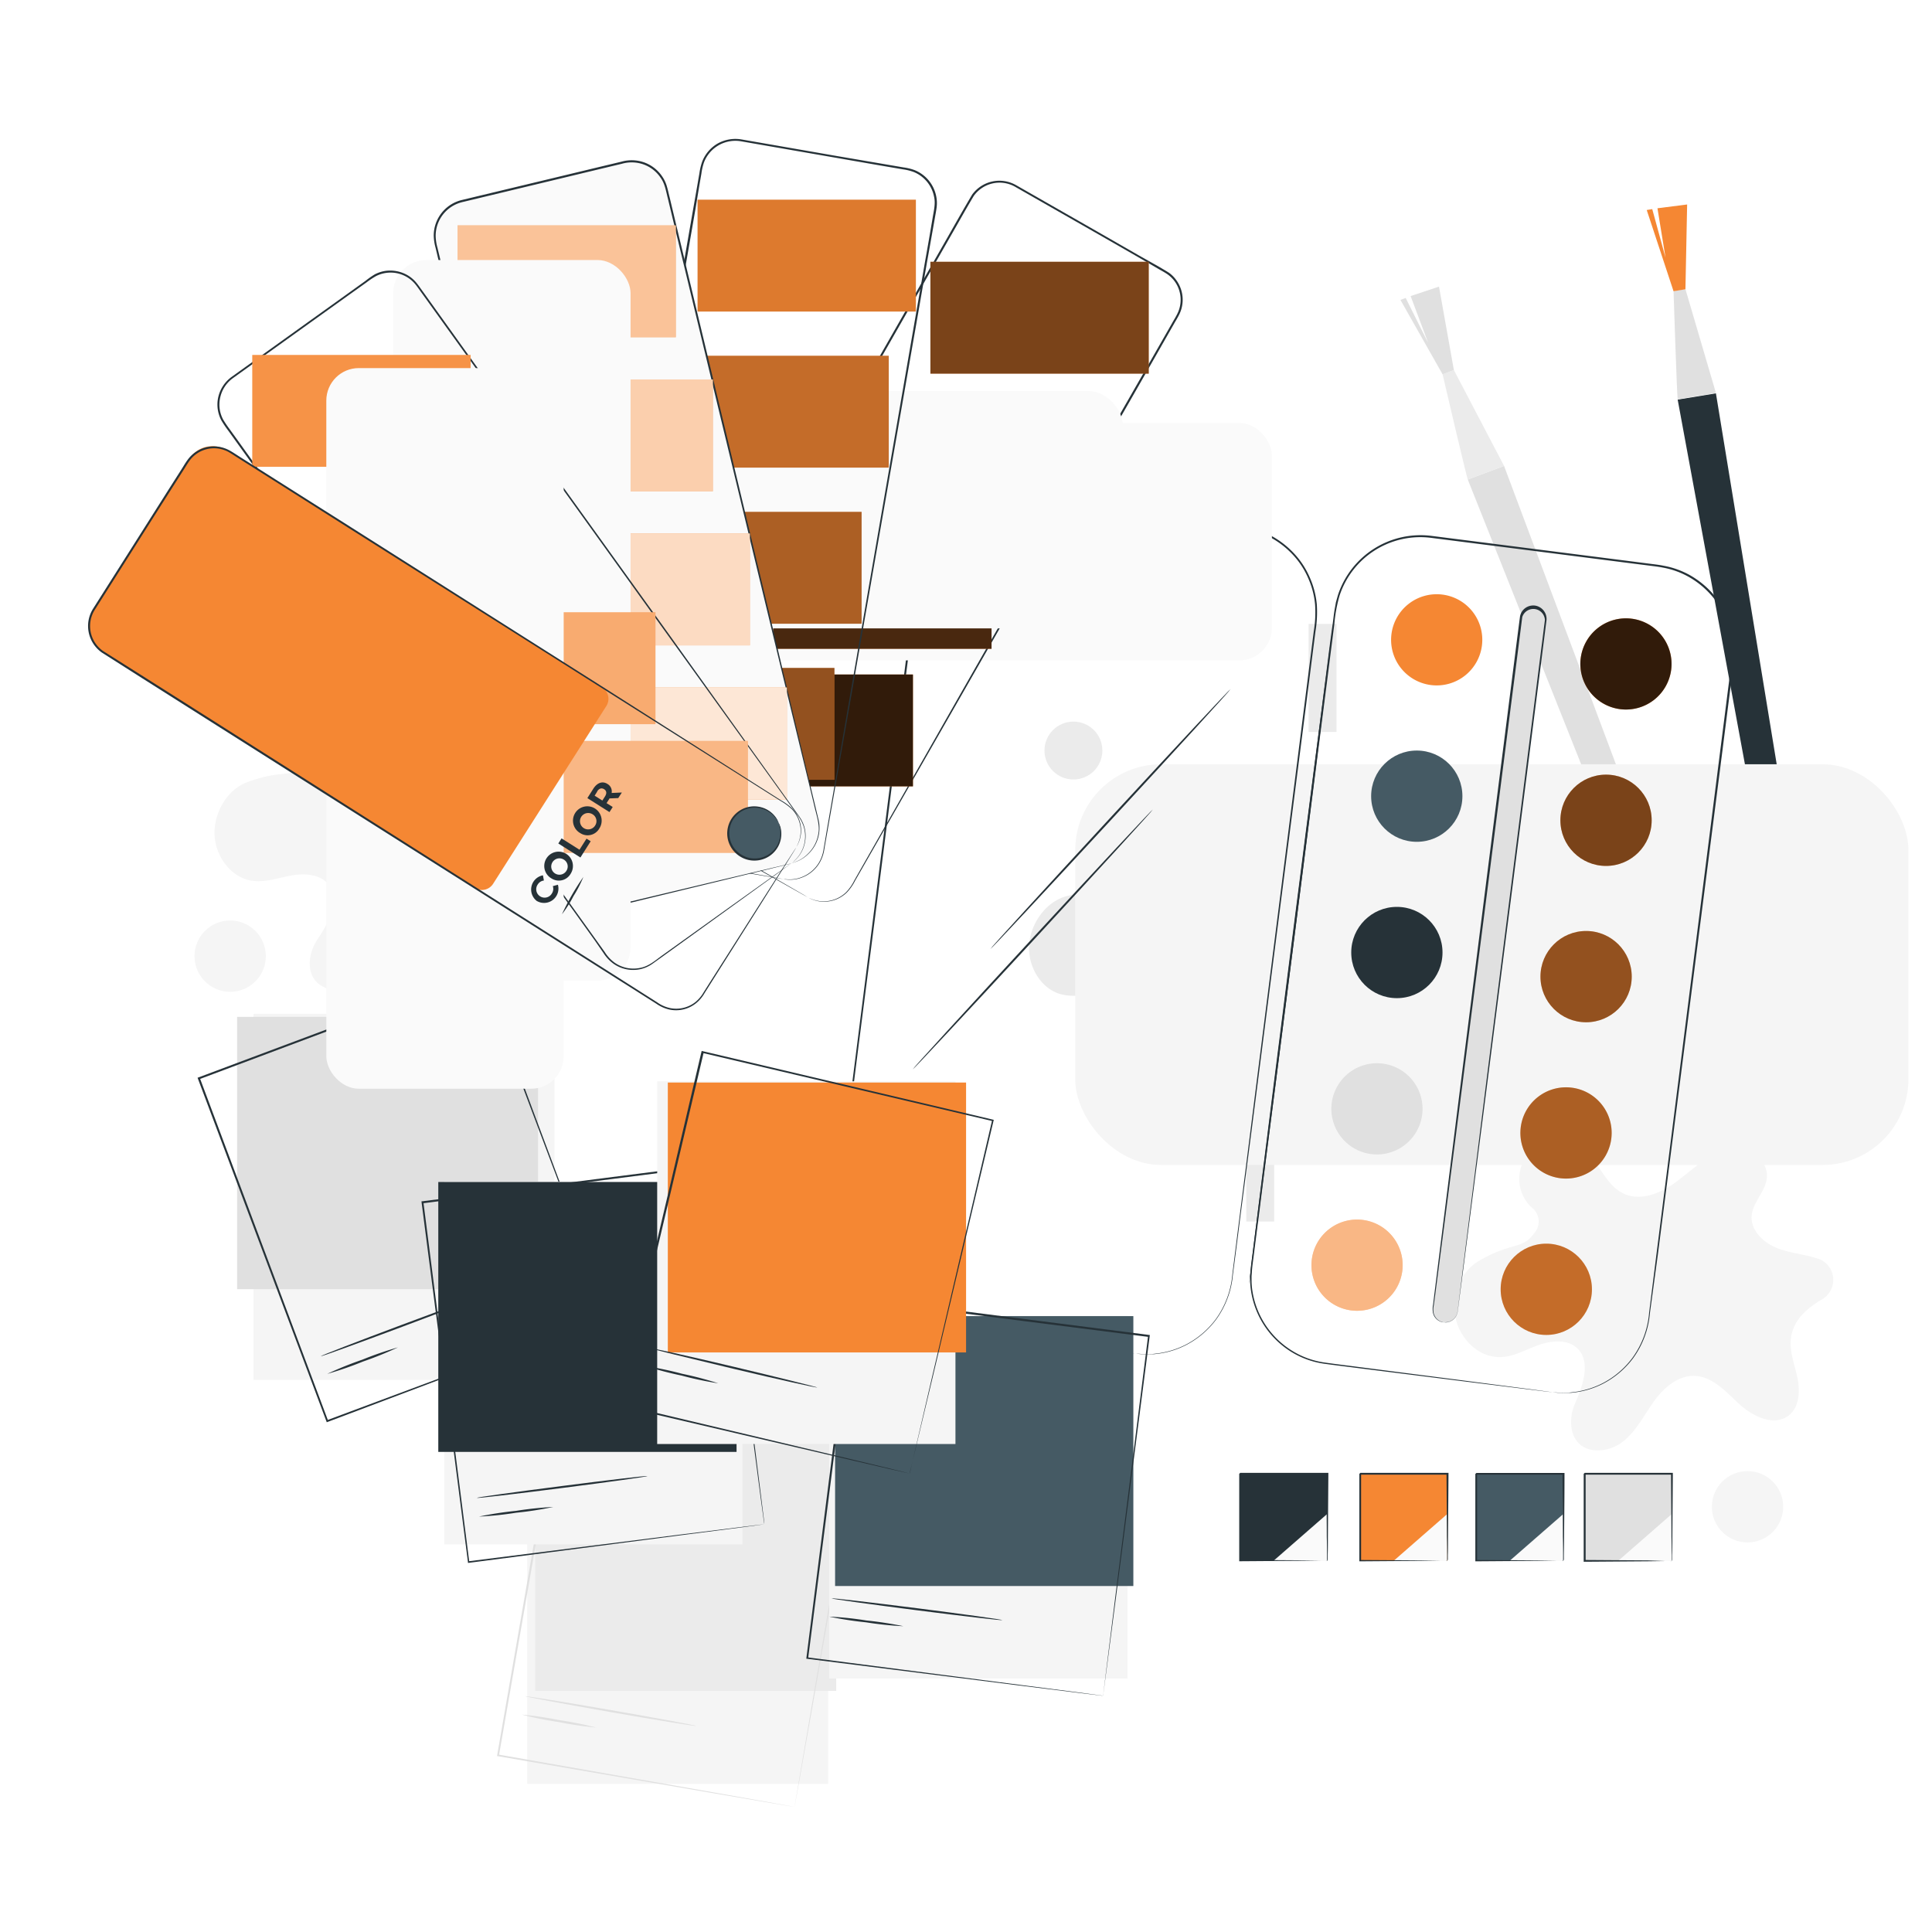 <svg class="animated" id="freepik_stories-palette" xmlns="http://www.w3.org/2000/svg" viewBox="0 0 500 500" version="1.1" xmlns:xlink="http://www.w3.org/1999/xlink" xmlns:svgjs="http://svgjs.com/svgjs"><style>svg#freepik_stories-palette:not(.animated) .animable {opacity: 0;}svg#freepik_stories-palette.animated #freepik--background-complete--inject-106 {animation: 1s 1 forwards cubic-bezier(.36,-0.01,.5,1.38) slideUp;animation-delay: 0s;}svg#freepik_stories-palette.animated #freepik--Brush--inject-106 {animation: 1s 1 forwards cubic-bezier(.36,-0.01,.5,1.38) lightSpeedLeft;animation-delay: 0s;}svg#freepik_stories-palette.animated #freepik--palette-4--inject-106 {animation: 1s 1 forwards cubic-bezier(.36,-0.01,.5,1.38) fadeIn;animation-delay: 0s;}svg#freepik_stories-palette.animated #freepik--palette-3--inject-106 {animation: 1s 1 forwards cubic-bezier(.36,-0.01,.5,1.38) slideRight;animation-delay: 0s;}svg#freepik_stories-palette.animated #freepik--palette-2--inject-106 {animation: 1s 1 forwards cubic-bezier(.36,-0.01,.5,1.38) zoomOut;animation-delay: 0s;}svg#freepik_stories-palette.animated #freepik--pallete-1--inject-106 {animation: 1s 1 forwards cubic-bezier(.36,-0.01,.5,1.38) zoomIn;animation-delay: 0s;}            @keyframes slideUp {                0% {                    opacity: 0;                    transform: translateY(30px);                }                100% {                    opacity: 1;                    transform: inherit;                }            }                    @keyframes lightSpeedLeft {              from {                transform: translate3d(-50%, 0, 0) skewX(20deg);                opacity: 0;              }              60% {                transform: skewX(-10deg);                opacity: 1;              }              80% {                transform: skewX(2deg);              }              to {                opacity: 1;                transform: translate3d(0, 0, 0);              }            }                    @keyframes fadeIn {                0% {                    opacity: 0;                }                100% {                    opacity: 1;                }            }                    @keyframes slideRight {                0% {                    opacity: 0;                    transform: translateX(30px);                }                100% {                    opacity: 1;                    transform: translateX(0);                }            }                    @keyframes zoomOut {                0% {                    opacity: 0;                    transform: scale(1.5);                }                100% {                    opacity: 1;                    transform: scale(1);                }            }                    @keyframes zoomIn {                0% {                    opacity: 0;                    transform: scale(0.5);                }                100% {                    opacity: 1;                    transform: scale(1);                }            }        </style><g id="freepik--background-complete--inject-106" class="animable" style="transform-origin: 262.393px 270.902px;"><path d="M450.18,292.22h0a3.2,3.2,0,0,1-4.1-1.81L379.86,124.1l9.39-3.52,62.8,167.52A3.2,3.2,0,0,1,450.18,292.22Z" style="fill: rgb(224, 224, 224); transform-origin: 416.057px 206.503px;" id="elapp8tc63ckp" class="animable"></path><path d="M379.86,124.1c-.44-1.15-6.52-27.23-6.52-27.23l2.92-1.1,13,24.81Z" style="fill: rgb(235, 235, 235); transform-origin: 381.3px 109.935px;" id="eljw42f06wr89" class="animable"></path><polyline points="376.26 95.77 372.41 74.17 365.07 76.63 369.62 88.77 363.79 77.11 362.43 77.61 373.34 96.87 375.2 96.17" style="fill: rgb(224, 224, 224); transform-origin: 369.345px 85.52px;" id="el3dzywdo6s88" class="animable"></polyline><path d="M397.1,319.1c-3.25,4.47-5.69,2.14-14.45,7.28-4.77,2.79-7.06,9.27-5.95,14.68s5.92,10.22,11.44,10.15c3.57,0,6.8-2,10.17-3.16s7.58-1.51,10.05,1.05c3.48,3.61,1.07,10-.69,14a12,12,0,0,0-1.07,5.33c.4,8.19,8.77,8.24,13.34,4.71,3.46-2.68,5.47-6.78,8-10.34s6.29-6.9,10.67-6.72c4.72.19,8.18,4.25,11.67,7.43s9,5.71,12.68,2.78c2.76-2.2,2.93-6.35,2.19-9.81s-2.14-6.91-1.63-10.4c.65-4.4,4-7.48,8-9.79a5.83,5.83,0,0,0-.93-10.54l-.11,0c-3.53-1.19-7.35-1.42-10.8-2.84s-6.66-4.58-6.35-8.29c.36-4.41,5.44-7.61,3.52-12.55a7.53,7.53,0,0,0-6.83-4.63c-6.68-.21-11.12,4.61-16,8.26-4,3-9.22,5.28-13.72,3.25-5.07-2.3-6.65-8.94-11.2-12.14a10.12,10.12,0,0,0-12.77,15.63A4.56,4.56,0,0,1,397.1,319.1Z" style="fill: rgb(245, 245, 245); transform-origin: 425.435px 335.175px;" id="el28c2ckc18o8" class="animable"></path><path d="M79.39,197.77c-4,3.85-6,1.14-15.49,4.69-5.18,1.93-8.54,7.93-8.38,13.45s4.08,11.08,9.54,12c3.52.57,7-.76,10.55-1.37s7.73-.19,9.73,2.76c2.81,4.15-.65,10-3.09,13.7a11.87,11.87,0,0,0-2,5.06c-1,8.14,7.23,9.63,12.33,6.93,3.87-2,6.56-5.73,9.69-8.8s7.38-5.72,11.66-4.8c4.62,1,7.33,5.59,10.22,9.32s7.87,7.17,12,4.91c3.1-1.69,4-5.76,3.84-9.29s-.93-7.17.18-10.53c1.39-4.22,5.2-6.68,9.52-8.27a5.84,5.84,0,0,0,.9-10.55l-.1-.05c-3.28-1.78-7-2.67-10.16-4.65s-5.77-5.65-4.84-9.26c1.12-4.28,6.66-6.56,5.62-11.76a7.52,7.52,0,0,0-5.93-5.73c-6.55-1.36-11.75,2.64-17.2,5.4-4.4,2.23-10,3.62-14.08.84-4.6-3.13-5-9.95-8.95-13.88a10.12,10.12,0,0,0-15.26,13.21A4.57,4.57,0,0,1,79.39,197.77Z" style="fill: rgb(245, 245, 245); transform-origin: 104.519px 215.644px;" id="elup4ay1096j" class="animable"></path><g id="elsmaw8iy0cx"><rect x="136.45" y="366.94" width="77.89" height="94.72" style="fill: rgb(245, 245, 245); transform-origin: 175.395px 414.3px; transform: rotate(9.87deg);" class="animable"></rect></g><g id="elogmlo3a9o1"><rect x="138.52" y="367.12" width="77.89" height="70.48" style="fill: rgb(235, 235, 235); transform-origin: 177.465px 402.36px; transform: rotate(9.87deg);" class="animable"></rect></g><path d="M180.21,446.68c0,.14-10-1.47-22.21-3.6s-22.15-4-22.12-4.11,10,1.47,22.21,3.6S180.23,446.54,180.21,446.68Z" style="fill: rgb(224, 224, 224); transform-origin: 158.045px 442.827px;" id="el98jbb4p1cak" class="animable"></path><path d="M154.31,447.09a91,91,0,0,1-9.68-1.42,90.4,90.4,0,0,1-9.58-1.93,91.46,91.46,0,0,1,9.67,1.42A91.64,91.64,0,0,1,154.31,447.09Z" style="fill: rgb(224, 224, 224); transform-origin: 144.68px 445.415px;" id="elcxfkh99lo2" class="animable"></path><path d="M205.64,467.63l.06-.45.22-1.31c.19-1.16.48-2.86.85-5.07.76-4.43,1.86-10.89,3.26-19.09,2.82-16.39,6.84-39.7,11.61-67.44l.19.27L145.1,361.22h0l.3-.21c-6,34.5-11.61,66.6-16.27,93.31l-.18-.25,55.63,9.79,15.55,2.76,4.1.74,1.42.27s-.46-.06-1.38-.22l-4.07-.68-15.52-2.64-55.8-9.59-.22,0,0-.21c4.64-26.72,10.21-58.82,16.19-93.33l.05-.26.25,0h0l76.72,13.38.23,0,0,.23c-4.88,27.79-9,51.13-11.87,67.54-1.44,8.17-2.59,14.61-3.37,19-.39,2.18-.69,3.86-.9,5-.1.55-.18,1-.23,1.28Z" style="fill: rgb(224, 224, 224); transform-origin: 175.38px 414.165px;" id="elykasm5s7ez" class="animable"></path><circle cx="59.57" cy="247.45" r="9.23" style="fill: rgb(245, 245, 245); transform-origin: 59.57px 247.45px;" id="elxupvpk3a2qk" class="animable"></circle><circle cx="452.26" cy="389.95" r="9.23" style="fill: rgb(245, 245, 245); transform-origin: 452.26px 389.95px;" id="ely1no66kk6k7" class="animable"></circle></g><g id="freepik--Brush--inject-106" class="animable" style="transform-origin: 449.607px 167.481px;"><path d="M470.31,282h0a3.21,3.21,0,0,1-3.67-2.58l-32.46-176,9.9-1.62L473,278.29A3.21,3.21,0,0,1,470.31,282Z" style="fill: rgb(38, 50, 56); transform-origin: 453.612px 191.921px;" id="elu0rby0tn6ub" class="animable"></path><path d="M434.18,103.34c-.2-1.21-1.07-28-1.07-28l3.08-.51,7.89,26.86Z" style="fill: rgb(224, 224, 224); transform-origin: 438.595px 89.085px;" id="el00omtwv0xxh7" class="animable"></path><polyline points="436.19 74.86 436.63 52.92 428.95 53.9 431.04 66.7 427.6 54.12 426.17 54.35 433.11 75.37 435.07 75.05" style="fill: rgb(245, 135, 51); transform-origin: 431.4px 64.145px;" id="eleu6mdno89b5" class="animable"></polyline></g><g id="freepik--palette-4--inject-106" class="animable" style="transform-origin: 376.79px 392.678px;"><rect x="381.96" y="381.42" width="22.58" height="22.58" style="fill: rgb(69, 90, 100); transform-origin: 393.25px 392.71px;" id="elgu5n9d6u0yc" class="animable"></rect><polygon points="404.55 391.85 390.63 404 404.55 404 404.55 391.85" style="fill: rgb(250, 250, 250); transform-origin: 397.59px 397.925px;" id="el087l85u0iuke" class="animable"></polygon><path d="M404.55,404a2.79,2.79,0,0,1,0-.44c0-.32,0-.72,0-1.23,0-1.11,0-2.66-.06-4.61,0-4-.07-9.59-.12-16.3l.23.22-22.58,0c-.06.05.49-.49.25-.26h0v6.07c0,2,0,3.94,0,5.84,0,3.79,0,7.36,0,10.65l-.23-.22,16.3.11,4.62.06,1.23,0a2.3,2.3,0,0,1,.44,0,1.81,1.81,0,0,1-.39,0l-1.19,0-4.56.06-16.45.12h-.22V404c0-3.29,0-6.86,0-10.65v-5.84c0-1,0-2,0-3v-3.05h0c-.23.23.32-.32.27-.26l22.58,0h.22v.23c0,6.77-.08,12.42-.11,16.44,0,1.93-.05,3.46-.06,4.56,0,.49,0,.88,0,1.19A2.53,2.53,0,0,1,404.55,404Z" style="fill: rgb(38, 50, 56); transform-origin: 393.327px 392.633px;" id="el72bp0968s8h" class="animable"></path><rect x="410.05" y="381.42" width="22.58" height="22.58" style="fill: rgb(224, 224, 224); transform-origin: 421.34px 392.71px;" id="elz1ftn1r47dm" class="animable"></rect><polygon points="432.63 391.85 418.72 404 432.63 404 432.63 391.85" style="fill: rgb(250, 250, 250); transform-origin: 425.675px 397.925px;" id="eltg1iwxgfgm" class="animable"></polygon><path d="M432.63,404a2.3,2.3,0,0,1,0-.44c0-.32,0-.72,0-1.23,0-1.11,0-2.66-.06-4.61,0-4-.07-9.59-.11-16.3l.22.22-22.58,0,.26-.26h0v6.07c0,2,0,3.94,0,5.84,0,3.79,0,7.36,0,10.65l-.22-.22,16.3.11L431,404l1.23,0a2.3,2.3,0,0,1,.44,0,1.7,1.7,0,0,1-.39,0l-1.19,0-4.56.06-16.44.12h-.23V404c0-3.29,0-6.86,0-10.65,0-1.9,0-3.85,0-5.84v-6.07h0c-.24.23.31-.32.26-.26l22.58,0h.23v.23c-.05,6.77-.09,12.42-.12,16.44,0,1.93,0,3.46-.06,4.56,0,.49,0,.88,0,1.19A1.7,1.7,0,0,1,432.63,404Z" style="fill: rgb(38, 50, 56); transform-origin: 421.365px 392.678px;" id="el2qp3pqjfgll" class="animable"></path><rect x="351.94" y="381.42" width="22.58" height="22.58" style="fill: rgb(245, 135, 51); transform-origin: 363.23px 392.71px;" id="el22vflr2naxo" class="animable"></rect><polygon points="374.52 391.85 360.61 404 374.52 404 374.52 391.85" style="fill: rgb(250, 250, 250); transform-origin: 367.565px 397.925px;" id="el37eqb0dmbgh" class="animable"></polygon><path d="M374.52,404s0-.16,0-.44,0-.72,0-1.23c0-1.11,0-2.66-.06-4.61,0-4-.06-9.59-.11-16.3l.22.22-22.58,0,.26-.26h0v6.07c0,2,0,3.94,0,5.84,0,3.79,0,7.36,0,10.65l-.23-.22,16.3.11,4.61.06,1.23,0a2.12,2.12,0,0,1,.44,0,1.7,1.7,0,0,1-.39,0l-1.18,0-4.57.06-16.44.12h-.22V404c0-3.29,0-6.86,0-10.65,0-1.9,0-3.85,0-5.84v-6.07h0l.26-.26,22.58,0h.23v.23c-.05,6.77-.09,12.42-.12,16.44,0,1.93,0,3.46-.05,4.56,0,.49,0,.88,0,1.19A1.7,1.7,0,0,1,374.52,404Z" style="fill: rgb(38, 50, 56); transform-origin: 363.335px 392.625px;" id="el3rxhambmutl" class="animable"></path><rect x="320.85" y="381.42" width="22.58" height="22.58" style="fill: rgb(38, 50, 56); transform-origin: 332.14px 392.71px;" id="elkiaopnojq5" class="animable"></rect><polygon points="343.43 391.85 329.51 404 343.43 404 343.43 391.85" style="fill: rgb(250, 250, 250); transform-origin: 336.47px 397.925px;" id="eltz4890a1rag" class="animable"></polygon><path d="M343.43,404a2.79,2.79,0,0,1,0-.44c0-.32,0-.72,0-1.23,0-1.11,0-2.66-.06-4.61,0-4-.07-9.59-.12-16.3l.23.22-22.58,0,.26-.26h0v3.05c0,1,0,2,0,3v5.84c0,3.79,0,7.36,0,10.65l-.22-.22,16.3.11,4.61.06,1.23,0a2.3,2.3,0,0,1,.44,0,1.7,1.7,0,0,1-.39,0l-1.19,0-4.56.06-16.44.12h-.23V404c0-3.29,0-6.86,0-10.65V381.44h0c-.24.23.31-.32.26-.26l22.58,0h.23v.23c-.05,6.77-.09,12.42-.12,16.44,0,1.93,0,3.46-.06,4.56,0,.49,0,.88,0,1.19A1.7,1.7,0,0,1,343.43,404Z" style="fill: rgb(38, 50, 56); transform-origin: 332.215px 392.613px;" id="eltr46ss4xfa" class="animable"></path></g><g id="freepik--palette-3--inject-106" class="animable" style="transform-origin: 333.57px 245.903px;"><path d="M292,228.91c-4.36,3.41-6.06.5-15.9,3-5.36,1.37-9.34,7-9.76,12.49s2.88,11.45,8.21,12.9c3.44.94,7.08,0,10.64-.24s7.7.63,9.38,3.78c2.35,4.42-1.71,9.86-4.53,13.29a12,12,0,0,0-2.49,4.83c-1.87,8,6.17,10.34,11.53,8.2,4.07-1.63,7.13-5,10.57-7.73s7.94-4.9,12.1-3.53c4.48,1.49,6.7,6.34,9.18,10.35s7.06,8,11.42,6.16c3.27-1.35,4.57-5.3,4.81-8.83s-.16-7.23,1.3-10.45c1.83-4,5.88-6.09,10.34-7.21a5.84,5.84,0,0,0,2-10.39l-.09-.07c-3.07-2.12-6.68-3.39-9.61-5.7s-5.14-6.23-3.82-9.72c1.56-4.14,7.32-5.82,6.83-11.1a7.51,7.51,0,0,0-5.28-6.32c-6.37-2-12,1.37-17.68,3.53-4.62,1.75-10.32,2.54-14.09-.66-4.24-3.6-3.93-10.42-7.42-14.75a10.12,10.12,0,0,0-16.58,11.52A4.57,4.57,0,0,1,292,228.91Z" style="fill: rgb(235, 235, 235); transform-origin: 314.758px 249.92px;" id="elo7m8egakfq" class="animable"></path><g id="el1oqanu9q01i"><circle cx="277.8" cy="194.24" r="7.49" style="fill: rgb(235, 235, 235); transform-origin: 277.8px 194.24px; transform: rotate(-22.39deg);" class="animable"></circle></g><g id="ele4eqic16ar"><rect x="338.66" y="161.47" width="7.23" height="27.96" style="fill: rgb(235, 235, 235); transform-origin: 342.275px 175.45px; transform: rotate(7.26deg);" class="animable"></rect></g><g id="elk6xtd29yst9"><rect x="322.53" y="288.17" width="7.23" height="27.96" style="fill: rgb(235, 235, 235); transform-origin: 326.145px 302.15px; transform: rotate(7.26deg);" class="animable"></rect></g><g id="elyo77r3wt55"><rect x="278.27" y="197.79" width="215.63" height="103.7" rx="22.23" style="fill: rgb(245, 245, 245); transform-origin: 386.085px 249.64px; transform: rotate(-82.519deg);" class="animable"></rect></g><path d="M401.85,360.33s.52,0,1.54.09a13,13,0,0,0,1.91,0c.38,0,.79,0,1.22-.06l1.4-.18a22.27,22.27,0,0,0,7-2.29,22.6,22.6,0,0,0,7.56-6.49,23,23,0,0,0,4.31-11.66q.86-6.88,1.87-14.92c1.36-10.71,2.9-22.9,4.6-36.37,3.41-27,7.48-59,12-94.67q.86-6.69,1.72-13.53.44-3.42.87-6.88a29.83,29.83,0,0,0,.34-6.93,21.5,21.5,0,0,0-1.75-6.75,21,21,0,0,0-3.81-5.92,22.37,22.37,0,0,0-5.55-4.45,21.16,21.16,0,0,0-6.75-2.43c-1.18-.24-2.4-.37-3.62-.53l-3.66-.46-7.36-.94-14.9-1.9-30.45-3.87a22,22,0,0,0-23.66,14.95,37.79,37.79,0,0,0-1.35,7.35c-.32,2.49-.63,5-.95,7.43q-.93,7.4-1.87,14.67c-2.47,19.39-4.86,38.09-7.13,55.91s-4.44,34.74-6.47,50.58Q327.37,302,326,313q-.72,5.52-1.39,10.81c-.2,1.76-.5,3.51-.62,5.22,0,.43-.07.86-.09,1.29l0,1.28a17.89,17.89,0,0,0,.23,2.53,22.15,22.15,0,0,0,10.32,15.48,21.67,21.67,0,0,0,8.27,3c2.85.41,5.62.74,8.3,1.09l27.45,3.54,17.34,2.26,4.51.6,1.54.22-1.54-.17-4.52-.55-17.36-2.16L351,354c-2.68-.35-5.45-.67-8.31-1.07a22.08,22.08,0,0,1-8.39-3,22.52,22.52,0,0,1-10.52-15.72,20,20,0,0,1-.24-2.57l0-1.3c0-.44.06-.87.09-1.31.11-1.75.41-3.47.61-5.24q.66-5.3,1.37-10.81,1.4-11,2.9-22.93l6.42-50.6c2.27-17.81,4.64-36.52,7.11-55.91.61-4.85,1.24-9.74,1.86-14.67.32-2.46.63-4.94,1-7.42.17-1.24.29-2.49.5-3.74l.34-1.87.52-1.84a22.5,22.5,0,0,1,24.23-15.31l30.44,3.88,14.91,1.9,7.36.94,3.66.47c1.21.16,2.43.28,3.64.53a21.9,21.9,0,0,1,6.91,2.48,23.25,23.25,0,0,1,5.68,4.56,21.78,21.78,0,0,1,3.89,6.06,22.17,22.17,0,0,1,1.79,6.91,30.5,30.5,0,0,1-.35,7c-.29,2.31-.59,4.6-.88,6.88-.58,4.57-1.16,9.07-1.72,13.53l-12.12,94.65c-1.73,13.47-3.29,25.66-4.67,36.37L427,339.79a23.22,23.22,0,0,1-4.38,11.75,22.89,22.89,0,0,1-7.66,6.51,22.1,22.1,0,0,1-7,2.25l-1.4.17c-.44,0-.85,0-1.23,0a14.16,14.16,0,0,1-1.91,0Z" style="fill: rgb(38, 50, 56); transform-origin: 386.187px 249.506px;" id="els63gve16gx" class="animable"></path><path d="M383.52,167.08a11.8,11.8,0,1,1-10.22-13.2A11.79,11.79,0,0,1,383.52,167.08Z" style="fill: rgb(245, 135, 51); transform-origin: 371.815px 165.586px;" id="elrz5nl0vf3hd" class="animable"></path><g id="elhszhu2aatfu"><circle cx="366.66" cy="206.05" r="11.81" style="fill: rgb(69, 90, 100); transform-origin: 366.66px 206.05px; transform: rotate(-79.55deg);" class="animable"></circle></g><g id="ele2quhvyzits"><circle cx="361.51" cy="246.51" r="11.81" style="fill: rgb(38, 50, 56); transform-origin: 361.51px 246.51px; transform: rotate(-78.14deg);" class="animable"></circle></g><path d="M368.06,288.46a11.8,11.8,0,1,1-10.22-13.2A11.8,11.8,0,0,1,368.06,288.46Z" style="fill: rgb(224, 224, 224); transform-origin: 356.355px 286.966px;" id="elqzvt5q9usih" class="animable"></path><path d="M362.91,328.92a11.8,11.8,0,1,1-10.22-13.2A11.8,11.8,0,0,1,362.91,328.92Z" style="fill: rgb(245, 135, 51); transform-origin: 351.205px 327.426px;" id="elyna60uphsko" class="animable"></path><path d="M432.5,173.32a11.8,11.8,0,1,1-10.22-13.2A11.8,11.8,0,0,1,432.5,173.32Z" style="fill: rgb(245, 135, 51); transform-origin: 420.795px 171.826px;" id="elsjxto4xbgor" class="animable"></path><g id="elq3uawan1vs"><circle cx="415.64" cy="212.29" r="11.81" style="fill: rgb(245, 135, 51); transform-origin: 415.64px 212.29px; transform: rotate(-29.6deg);" class="animable"></circle></g><g id="el6cvw1kjluj9"><circle cx="410.48" cy="252.75" r="11.81" style="fill: rgb(245, 135, 51); transform-origin: 410.48px 252.75px; transform: rotate(-71.11deg);" class="animable"></circle></g><path d="M417,294.7a11.81,11.81,0,1,1-10.22-13.21A11.8,11.8,0,0,1,417,294.7Z" style="fill: rgb(245, 135, 51); transform-origin: 405.286px 293.205px;" id="el1c7tlpvk17k" class="animable"></path><g id="elbp5qwx1ule8"><circle cx="400.18" cy="333.67" r="11.81" style="fill: rgb(245, 135, 51); transform-origin: 400.18px 333.67px; transform: rotate(-75.548deg);" class="animable"></circle></g><path d="M373.66,342.19h0a3.21,3.21,0,0,1-2.78-3.6l22.78-178.87a3.22,3.22,0,0,1,3.6-2.79h0a3.23,3.23,0,0,1,2.79,3.6L377.26,339.4A3.21,3.21,0,0,1,373.66,342.19Z" style="fill: rgb(224, 224, 224); transform-origin: 385.464px 249.561px;" id="el5su2cmpvoba" class="animable"></path><path d="M373.66,342.19a4.27,4.27,0,0,0,1-.05,3.2,3.2,0,0,0,2.21-1.64,5.28,5.28,0,0,0,.47-2c.09-.77.2-1.62.31-2.54q.35-2.78.79-6.36c1.2-9.57,2.93-23.41,5.07-40.49s4.74-37.46,7.59-60c1.44-11.3,2.94-23.17,4.5-35.46q1.19-9.23,2.39-18.76.6-4.76,1.22-9.59c.2-1.61.4-3.22.61-4.83a3,3,0,0,0-5.86-.77c-.21,1.62-.41,3.23-.62,4.84q-.61,4.83-1.22,9.59-1.23,9.53-2.4,18.76c-1.57,12.3-3.09,24.16-4.53,35.46-2.9,22.6-5.51,42.95-7.7,60s-4,30.91-5.24,40.47q-.47,3.59-.83,6.35c-.13.92-.24,1.77-.34,2.55a5.33,5.33,0,0,0-.06,2.09,3.24,3.24,0,0,0,1.73,2.14,4.74,4.74,0,0,0,.93.29,2.53,2.53,0,0,1-1-.25,3.21,3.21,0,0,1-1.81-2.16,5.29,5.29,0,0,1,0-2.13c.1-.78.2-1.63.31-2.55q.35-2.76.79-6.35c1.2-9.57,2.93-23.4,5.07-40.49s4.74-37.46,7.59-60.06c1.44-11.3,2.94-23.16,4.51-35.46q1.17-9.23,2.38-18.76c.41-3.18.81-6.38,1.22-9.6l.63-4.85a3.44,3.44,0,0,1,1.36-2.21,3.56,3.56,0,0,1,2.51-.65,3.51,3.51,0,0,1,3,3.75c-.21,1.62-.41,3.24-.62,4.86-.41,3.22-.81,6.41-1.22,9.59q-1.22,9.52-2.39,18.75c-1.57,12.3-3.09,24.16-4.53,35.46-2.9,22.59-5.51,42.94-7.7,60l-5.24,40.48c-.32,2.38-.59,4.5-.84,6.35-.12.91-.23,1.76-.33,2.54a5.39,5.39,0,0,1-.5,2.07,3.25,3.25,0,0,1-2.3,1.64A2.78,2.78,0,0,1,373.66,342.19Z" style="fill: rgb(38, 50, 56); transform-origin: 385.506px 249.467px;" id="elo9mcd3q2k8" class="animable"></path><path d="M323.29,332.31c-.15,0,4.62-38.33,10.63-85.57s11-85.53,11.16-85.51-4.62,38.32-10.64,85.58S323.43,332.33,323.29,332.31Z" style="fill: rgb(38, 50, 56); transform-origin: 334.185px 246.77px;" id="elm1adzpzcvym" class="animable"></path><g id="ela8hoj0uvane"><g style="opacity: 0.4; transform-origin: 351.205px 327.426px;" class="animable"><path d="M362.91,328.92a11.8,11.8,0,1,1-10.22-13.2A11.8,11.8,0,0,1,362.91,328.92Z" style="fill: rgb(255, 255, 255); transform-origin: 351.205px 327.426px;" id="elf7st2ujcytt" class="animable"></path></g></g><g id="eliyw6by35wl"><g style="opacity: 0.8; transform-origin: 420.795px 171.826px;" class="animable"><path d="M432.5,173.32a11.8,11.8,0,1,1-10.22-13.2A11.8,11.8,0,0,1,432.5,173.32Z" id="eldt4qs112lwk" class="animable" style="transform-origin: 420.795px 171.826px;"></path></g></g><g id="elsz5c8dzis5k"><g style="opacity: 0.5; transform-origin: 415.64px 212.29px;" class="animable"><g id="el86vpr40f18r"><circle cx="415.64" cy="212.29" r="11.81" class="animable" style="transform-origin: 415.64px 212.29px; transform: rotate(-29.6deg);"></circle></g></g></g><g id="elop7uv7t9f9"><g style="opacity: 0.4; transform-origin: 410.48px 252.75px;" class="animable"><g id="el7esx4besw63"><circle cx="410.48" cy="252.75" r="11.81" class="animable" style="transform-origin: 410.48px 252.75px; transform: rotate(-71.11deg);"></circle></g></g></g><g id="elt6uhpvqrmf"><g style="opacity: 0.3; transform-origin: 405.286px 293.205px;" class="animable"><path d="M417,294.7a11.81,11.81,0,1,1-10.22-13.21A11.8,11.8,0,0,1,417,294.7Z" id="elqybr7gtdyi" class="animable" style="transform-origin: 405.286px 293.205px;"></path></g></g><g id="el0ucjgb5ff9m"><g style="opacity: 0.2; transform-origin: 400.18px 333.67px;" class="animable"><g id="elacr3gc1y4gs"><circle cx="400.18" cy="333.67" r="11.81" class="animable" style="transform-origin: 400.18px 333.67px; transform: rotate(-75.548deg);"></circle></g></g></g><path d="M294,350.33s.52,0,1.54.09a11.91,11.91,0,0,0,1.91,0c.38,0,.79,0,1.22-.05l1.4-.18a22.27,22.27,0,0,0,7-2.29,22.72,22.72,0,0,0,7.57-6.49,23.09,23.09,0,0,0,4.3-11.66q.86-6.88,1.87-14.92c1.36-10.71,2.9-22.9,4.6-36.38,3.42-26.95,7.48-59,12-94.67q.85-6.67,1.72-13.52.43-3.42.87-6.88a29.83,29.83,0,0,0,.34-6.93,21.5,21.5,0,0,0-1.75-6.75,21.15,21.15,0,0,0-3.81-5.93,22.83,22.83,0,0,0-5.55-4.45,21.38,21.38,0,0,0-6.75-2.42c-1.18-.24-2.4-.37-3.62-.53l-3.66-.46-7.36-.94-14.9-1.9-30.45-3.87a22,22,0,0,0-23.66,14.94,38,38,0,0,0-1.35,7.36c-.32,2.49-.63,5-1,7.43q-.93,7.4-1.87,14.66c-2.47,19.39-4.86,38.1-7.13,55.91S223,264.26,221,280.1Q219.47,292,218.05,303c-.48,3.67-.94,7.28-1.39,10.8-.2,1.76-.5,3.51-.61,5.23,0,.43-.08.86-.09,1.29l0,1.28a17.62,17.62,0,0,0,.23,2.52,22.17,22.17,0,0,0,10.32,15.49,21.84,21.84,0,0,0,8.27,3c2.85.41,5.62.73,8.3,1.09l27.45,3.54,17.34,2.26,4.51.6,1.54.22-1.54-.17-4.52-.55-17.36-2.16L243.07,344c-2.68-.35-5.45-.67-8.31-1.07a22.1,22.1,0,0,1-8.39-3,22.48,22.48,0,0,1-10.52-15.71,21.91,21.91,0,0,1-.24-2.57l0-1.3c0-.44.06-.87.09-1.31.11-1.75.41-3.48.61-5.25.45-3.52.9-7.13,1.37-10.8q1.4-11,2.9-22.93l6.42-50.6c2.27-17.82,4.64-36.52,7.11-55.91q.93-7.28,1.86-14.67c.32-2.46.63-4.94.95-7.42.17-1.25.29-2.49.5-3.74l.34-1.88.53-1.84a22.49,22.49,0,0,1,24.22-15.3l30.44,3.88,14.91,1.9,7.36.94,3.66.46c1.21.16,2.43.29,3.64.53a22.17,22.17,0,0,1,6.91,2.49,23.25,23.25,0,0,1,5.68,4.56,21.78,21.78,0,0,1,3.89,6.06,22.18,22.18,0,0,1,1.79,6.9,30.58,30.58,0,0,1-.35,7c-.29,2.31-.59,4.6-.88,6.88q-.87,6.84-1.72,13.53l-12.12,94.65C324,292,322.4,304.17,321,314.87q-1,8-1.92,14.92a23.25,23.25,0,0,1-4.38,11.75,22.89,22.89,0,0,1-7.66,6.51,22.1,22.1,0,0,1-7,2.25l-1.4.17c-.44,0-.85,0-1.23,0a11.47,11.47,0,0,1-1.91,0C294.47,350.39,294,350.33,294,350.33Z" style="fill: rgb(38, 50, 56); transform-origin: 278.232px 239.514px;" id="elv31w2bfp8wn" class="animable"></path><path d="M256.31,245.61c-.11-.1,13.73-15.24,30.89-33.82s31.17-33.56,31.28-33.46-13.73,15.23-30.9,33.82S256.41,245.71,256.31,245.61Z" style="fill: rgb(38, 50, 56); transform-origin: 287.395px 211.97px;" id="el7wd3eaxqk0o" class="animable"></path><path d="M236.19,276.77c-.1-.1,13.73-15.24,30.9-33.82s31.17-33.56,31.27-33.46-13.72,15.23-30.89,33.82S236.3,276.87,236.19,276.77Z" style="fill: rgb(38, 50, 56); transform-origin: 267.275px 243.13px;" id="elhw5f3d7coen" class="animable"></path><path d="M228.67,263.82c-.14,0,2.75-23.65,6.46-52.77s6.83-52.74,7-52.72-2.75,23.64-6.46,52.78S228.81,263.84,228.67,263.82Z" style="fill: rgb(255, 255, 255); transform-origin: 235.401px 211.075px;" id="elx7949p1fwlq" class="animable"></path><path d="M248.32,138.92c.05.07-.54.45-1.35,1.21a11.62,11.62,0,0,0-2.53,3.47,11.84,11.84,0,0,0-1.09,4.16c-.08,1.11,0,1.81-.08,1.82a4.09,4.09,0,0,1-.29-1.83,10.28,10.28,0,0,1,3.74-7.9A4.32,4.32,0,0,1,248.32,138.92Z" style="fill: rgb(255, 255, 255); transform-origin: 245.646px 144.25px;" id="elm9xumnkgw9" class="animable"></path></g><g id="freepik--palette-2--inject-106" class="animable" style="transform-origin: 174.34px 345.161px;"><g id="elkyn8o197bs"><rect x="65.61" y="262.39" width="77.89" height="94.72" style="fill: rgb(245, 245, 245); transform-origin: 104.555px 309.75px; transform: rotate(-20.55deg);" class="animable"></rect></g><g id="elvanyg23grai"><rect x="61.36" y="263.16" width="77.89" height="70.48" style="fill: rgb(224, 224, 224); transform-origin: 100.305px 298.4px; transform: rotate(-20.55deg);" class="animable"></rect></g><path d="M125.1,335.23c.05.14-9.34,3.78-21,8.14S83,351.16,83,351s9.34-3.78,21-8.14S125.05,335.1,125.1,335.23Z" style="fill: rgb(38, 50, 56); transform-origin: 104.05px 343.116px;" id="elju1rwg2ozw" class="animable"></path><path d="M103,348.7a92.82,92.82,0,0,1-9.07,3.67,89.08,89.08,0,0,1-9.24,3.19,91.94,91.94,0,0,1,9.06-3.67A89.66,89.66,0,0,1,103,348.7Z" style="fill: rgb(38, 50, 56); transform-origin: 93.845px 352.13px;" id="el286kvlbgzh8" class="animable"></path><path d="M157.64,340.42l-.17-.42-.48-1.24-1.83-4.8c-1.59-4.2-3.91-10.34-6.86-18.12-5.86-15.56-14.2-37.68-24.12-64l.29.14L51.56,279.31h0l.15-.34c12.28,32.8,23.7,63.31,33.2,88.71l-.28-.13,52.93-19.72,14.81-5.49,3.91-1.44,1.36-.49-1.3.52-3.85,1.47L137.77,348l-53,20-.21.07-.07-.2L51.22,279.16l-.09-.24.24-.09h0l72.93-27.31.22-.09.08.22c9.86,26.43,18.14,48.64,24,64.25L155.3,334c.76,2.08,1.35,3.68,1.76,4.77.19.53.34.94.44,1.23S157.64,340.42,157.64,340.42Z" style="fill: rgb(38, 50, 56); transform-origin: 104.385px 309.75px;" id="elssr2plfhwu" class="animable"></path><g id="elwd8ivzva70p"><rect x="214.6" y="340.52" width="77.19" height="93.87" style="fill: rgb(245, 245, 245); transform-origin: 253.195px 387.455px; transform: rotate(7.26deg);" class="animable"></rect></g><g id="elynfpmvfqawm"><rect x="216.12" y="340.61" width="77.19" height="69.85" style="fill: rgb(69, 90, 100); transform-origin: 254.715px 375.535px; transform: rotate(7.26deg);" class="animable"></rect></g><path d="M259.42,419.29c0,.14-9.94-1-22.15-2.56s-22.1-2.93-22.08-3.07,9.93,1,22.15,2.55S259.44,419.15,259.42,419.29Z" style="fill: rgb(38, 50, 56); transform-origin: 237.305px 416.475px;" id="elin34xhu568n" class="animable"></path><path d="M233.8,420.86a88.94,88.94,0,0,1-9.64-1,92.74,92.74,0,0,1-9.58-1.48,85.79,85.79,0,0,1,9.64,1A92.74,92.74,0,0,1,233.8,420.86Z" style="fill: rgb(38, 50, 56); transform-origin: 224.19px 419.62px;" id="el6pkpl94qiqb" class="animable"></path><path d="M285.54,438.88s0-.15,0-.45.08-.74.15-1.3c.14-1.16.35-2.86.62-5.06.55-4.42,1.35-10.87,2.36-19.05,2.06-16.35,5-39.6,8.45-67.28l.2.26-76.56-9.72h0l.3-.22c-4.41,34.43-8.5,66.45-11.91,93.11l-.18-.25,55.51,7.19,15.52,2,4.09.55c.93.12,1.41.2,1.41.2s-.46,0-1.37-.15l-4.06-.49-15.48-1.92-55.68-7-.22,0,0-.22c3.38-26.65,7.45-58.69,11.82-93.12l0-.26.26,0h0l76.55,9.78.23,0,0,.23c-3.58,27.72-6.58,51-8.7,67.4-1.06,8.15-1.9,14.58-2.48,19-.29,2.18-.51,3.86-.66,5-.08.56-.14,1-.18,1.28S285.54,438.88,285.54,438.88Z" style="fill: rgb(38, 50, 56); transform-origin: 253.12px 387.29px;" id="el9vy1vqqpuq" class="animable"></path><g id="elfsxhn3fstgh"><rect x="114.96" y="305.81" width="77.19" height="93.87" style="fill: rgb(245, 245, 245); transform-origin: 153.555px 352.745px; transform: rotate(-7.29deg);" class="animable"></rect></g><g id="elm07e4e90pmo"><rect x="113.43" y="305.9" width="77.19" height="69.85" style="fill: rgb(38, 50, 56); transform-origin: 152.025px 340.825px; transform: rotate(-7.29deg);" class="animable"></rect></g><path d="M167.58,382c0,.15-9.87,1.53-22.08,3.09s-22.13,2.72-22.15,2.57,9.87-1.52,22.08-3.08S167.56,381.85,167.58,382Z" style="fill: rgb(38, 50, 56); transform-origin: 145.465px 384.83px;" id="el38zz0mb2fiy" class="animable"></path><path d="M143.18,390a88,88,0,0,1-9.58,1.49,87.62,87.62,0,0,1-9.64,1,89.59,89.59,0,0,1,9.58-1.48A92.2,92.2,0,0,1,143.18,390Z" style="fill: rgb(38, 50, 56); transform-origin: 133.57px 391.245px;" id="el2tdk3y2qved" class="animable"></path><path d="M197.79,394.39s0-.15-.07-.44-.1-.74-.18-1.31c-.16-1.15-.38-2.84-.68-5-.58-4.42-1.42-10.87-2.49-19-2.12-16.34-5.14-39.58-8.73-67.24l.26.2-76.55,9.82h0l.23-.29c4.39,34.43,8.48,66.46,11.87,93.11l-.24-.18,55.54-7,15.53-1.93,4.1-.5,1.42-.16s-.46.08-1.37.2l-4,.55-15.47,2-55.64,7.24-.22,0,0-.22c-3.42-26.65-7.53-58.68-12-93.1l0-.26.26,0h0l76.55-9.77.23,0,0,.23c3.5,27.73,6.45,51,8.51,67.42,1,8.16,1.82,14.59,2.37,19,.27,2.18.48,3.86.62,5,.06.55.11,1,.15,1.28S197.79,394.39,197.79,394.39Z" style="fill: rgb(38, 50, 56); transform-origin: 153.454px 352.785px;" id="eli8cb3g2htvl" class="animable"></path><g id="eltjwtlt73iir"><rect x="170.08" y="279.84" width="77.19" height="93.87" style="fill: rgb(245, 245, 245); transform-origin: 208.675px 326.775px; transform: rotate(13.26deg);" class="animable"></rect></g><g id="el3f2qyolvxju"><rect x="172.83" y="280.16" width="77.19" height="69.85" style="fill: rgb(245, 135, 51); transform-origin: 211.425px 315.085px; transform: rotate(13.26deg);" class="animable"></rect></g><path d="M211.54,359.09c0,.14-9.78-2-21.76-4.86s-21.68-5.22-21.65-5.36,9.78,2,21.77,4.85S211.57,359,211.54,359.09Z" style="fill: rgb(38, 50, 56); transform-origin: 189.835px 353.98px;" id="el6xvt23b2bex" class="animable"></path><path d="M185.9,358a88.88,88.88,0,0,1-9.49-2,92.86,92.86,0,0,1-9.38-2.47,90.65,90.65,0,0,1,9.5,2A91.41,91.41,0,0,1,185.9,358Z" style="fill: rgb(38, 50, 56); transform-origin: 176.465px 355.765px;" id="el2j089rbbibp" class="animable"></path><path d="M235.47,381.31s0-.16.09-.45.17-.73.29-1.28c.26-1.14.65-2.8,1.14-5,1-4.34,2.48-10.68,4.34-18.71,3.76-16,9.09-38.86,15.44-66l.17.28L181.82,272.5h0l.31-.19-21.56,91.36-.17-.27,54.46,12.95L230.07,380l4,1,1.39.36-1.35-.3-4-.91-15.2-3.52-54.65-12.76-.21-.05,0-.21c6.15-26.16,13.54-57.59,21.48-91.38l.06-.25.26.06h0l75.11,17.72.23.06-.06.22c-6.46,27.2-11.88,50.06-15.69,66.12-1.92,8-3.42,14.3-4.45,18.63-.52,2.13-.92,3.78-1.19,4.9-.13.54-.23,1-.31,1.25S235.47,381.31,235.47,381.31Z" style="fill: rgb(38, 50, 56); transform-origin: 208.62px 326.67px;" id="elg9byv19ldne" class="animable"></path></g><g id="freepik--pallete-1--inject-106" class="animable" style="transform-origin: 164.404px 149.579px;"><g id="eld8pu2u6r7yj"><rect x="142.67" y="109.47" width="186.5" height="61.43" rx="8.43" style="fill: rgb(250, 250, 250); transform-origin: 235.92px 140.185px; transform: rotate(-60.26deg);" class="animable"></rect></g><path d="M209,232.21s.37.21,1.14.5a8.37,8.37,0,0,0,8.83-1.8,12.09,12.09,0,0,0,2.13-3.07l2.13-3.75,25.52-44.83,37.89-66.46q5.35-9.37,11-19.2l5.67-9.92c.46-.83,1-1.67,1.4-2.51a8.11,8.11,0,0,0-.52-8.09,8,8,0,0,0-2-2.06c-.76-.54-1.66-1-2.51-1.5l-5.16-3-10.46-6-21.37-12.2A8.19,8.19,0,0,0,252,50.72c-2.09,3.48-4.07,7.08-6.09,10.57L234.06,82.05l-22.43,39.22-38,66.41c-1.35,2.36-2.67,4.67-4,6.91l-1.9,3.33a9.54,9.54,0,0,0-1.39,3.38,8.27,8.27,0,0,0,1.62,6.6c1.39,1.83,3.58,2.66,5.4,3.8l19.25,11,12.15,7,3.16,1.83,1.06.64s-.37-.19-1.09-.59l-3.18-1.79-12.2-6.91-19.29-11-2.87-1.63a9,9,0,0,1-2.63-2.23,8.58,8.58,0,0,1-1.71-6.85,9.93,9.93,0,0,1,1.42-3.49c.63-1.09,1.26-2.2,1.9-3.33l3.94-6.92L211.22,121l22.4-39.24L245.47,61c2-3.52,4-7.06,6.11-10.62A8.72,8.72,0,0,1,263,47.94l21.37,12.21,10.45,6L300,69.07c.85.5,1.72,1,2.56,1.54a8.3,8.3,0,0,1,2.07,2.19,8.62,8.62,0,0,1,.55,8.6c-.44.89-.95,1.69-1.42,2.53l-5.66,9.92q-5.61,9.81-11,19.19l-38,66.4-25.66,44.75-2.15,3.74a12.45,12.45,0,0,1-2.19,3.1,8.45,8.45,0,0,1-5.37,2.32,8.22,8.22,0,0,1-3.58-.59,5.87,5.87,0,0,1-.85-.4Z" style="fill: rgb(38, 50, 56); transform-origin: 235.973px 140.069px;" id="elxaq35spgjsp" class="animable"></path><g id="el79bmvuln7pf"><rect x="240.79" y="67.75" width="56.5" height="28.95" style="fill: rgb(245, 135, 51); transform-origin: 269.04px 82.225px; transform: rotate(29.74deg);" class="animable"></rect></g><g id="elp05u2u9chc"><rect x="220.45" y="103.35" width="56.5" height="28.95" style="fill: rgb(245, 135, 51); transform-origin: 248.7px 117.825px; transform: rotate(29.74deg);" class="animable"></rect></g><g id="ela914s5nh9wh"><rect x="200.11" y="138.96" width="56.5" height="28.95" style="fill: rgb(245, 135, 51); transform-origin: 228.36px 153.435px; transform: rotate(29.74deg);" class="animable"></rect></g><g id="elxtmnnfnx0la"><rect x="179.77" y="174.56" width="56.5" height="28.95" style="fill: rgb(245, 135, 51); transform-origin: 208.02px 189.035px; transform: rotate(29.74deg);" class="animable"></rect></g><g id="el25v9yry06jf"><g style="opacity: 0.5; transform-origin: 269.04px 82.225px;" class="animable"><g id="el701aywm2h13"><rect x="240.79" y="67.75" width="56.5" height="28.95" class="animable" style="transform-origin: 269.04px 82.225px; transform: rotate(29.74deg);"></rect></g></g></g><g id="elcjc10be39er"><g style="opacity: 0.6; transform-origin: 248.7px 117.825px;" class="animable"><g id="elup3w3v9zsda"><rect x="220.45" y="103.35" width="56.5" height="28.95" class="animable" style="transform-origin: 248.7px 117.825px; transform: rotate(29.74deg);"></rect></g></g></g><g id="elq5rcubb4cfa"><g style="opacity: 0.7; transform-origin: 228.36px 153.435px;" class="animable"><g id="el6cr4mwbze9x"><rect x="200.11" y="138.96" width="56.5" height="28.95" class="animable" style="transform-origin: 228.36px 153.435px; transform: rotate(29.74deg);"></rect></g></g></g><g id="elbaoita0eqgi"><g style="opacity: 0.8; transform-origin: 208.02px 189.035px;" class="animable"><g id="eljhsomodkyb"><rect x="179.77" y="174.56" width="56.5" height="28.95" class="animable" style="transform-origin: 208.02px 189.035px; transform: rotate(29.74deg);"></rect></g></g></g><g id="el05vtrtf1ytjv"><rect x="104.09" y="101.2" width="186.5" height="61.43" rx="8.94" style="fill: rgb(250, 250, 250); transform-origin: 197.34px 131.915px; transform: rotate(-80.13deg);" class="animable"></rect></g><path d="M202.81,227.52l.32,0a7.69,7.69,0,0,0,.92.07,8.49,8.49,0,0,0,3.54-.64,8.89,8.89,0,0,0,4.38-3.75,9.64,9.64,0,0,0,1.19-3.52c.23-1.33.47-2.75.72-4.25,2.07-12,5.06-29.32,8.75-50.74s8.12-46.92,13-75.24q1.84-10.62,3.77-21.75,1-5.55,1.95-11.23c.31-1.9.82-3.78.37-5.63a8.68,8.68,0,0,0-5.21-6.31,12.85,12.85,0,0,0-2.81-.7l-5.85-1L216,40.77l-24.2-4.2a8.7,8.7,0,0,0-9.62,5.48,15.54,15.54,0,0,0-.67,2.94c-.17,1-.35,2-.52,3L180,54q-2.07,11.94-4.09,23.5c-2.68,15.41-5.27,30.28-7.74,44.44-5,28.31-9.4,53.81-13.15,75.23-.46,2.67-.92,5.29-1.37,7.83-.22,1.28-.44,2.53-.66,3.77a10.78,10.78,0,0,0-.23,3.65,8.81,8.81,0,0,0,6.45,7.33c1.06.26,2.17.4,3.23.6l21.81,3.84L198,226.63l3.59.65,1.21.24-1.22-.19-3.59-.6-13.8-2.35-21.83-3.75c-1.07-.2-2.14-.33-3.25-.6a9.11,9.11,0,0,1-6.7-7.58,10.78,10.78,0,0,1,.22-3.75c.21-1.24.43-2.49.65-3.77.44-2.54.89-5.16,1.35-7.84,3.71-21.42,8.13-46.92,13-75.25,2.46-14.16,5-29,7.72-44.43q2-11.56,4.08-23.51l1.05-6c.17-1,.34-2,.52-3a15.79,15.79,0,0,1,.7-3,9.26,9.26,0,0,1,4-4.74,9.41,9.41,0,0,1,6.16-1.08l24.2,4.21L228,42.33l5.85,1a13,13,0,0,1,2.91.72,9.23,9.23,0,0,1,5.52,6.69,8.92,8.92,0,0,1,.11,3c-.13,1-.32,1.91-.48,2.86q-1,5.67-2,11.23Q238,78.93,236.13,89.55c-4.94,28.31-9.4,53.81-13.14,75.23s-6.8,38.73-8.91,50.71c-.26,1.5-.51,2.91-.74,4.24a9.75,9.75,0,0,1-1.24,3.57,8.94,8.94,0,0,1-4.47,3.77,8.35,8.35,0,0,1-3.58.59,7.06,7.06,0,0,1-.93-.09Z" style="fill: rgb(38, 50, 56); transform-origin: 197.403px 131.812px;" id="el0dosil67oblf" class="animable"></path><g id="elkg626y56ef"><rect x="180.53" y="51.68" width="56.5" height="28.95" style="fill: rgb(245, 135, 51); transform-origin: 208.78px 66.155px; transform: rotate(9.87deg);" class="animable"></rect></g><g id="el9wey5df81r5"><rect x="173.51" y="92.07" width="56.5" height="28.95" style="fill: rgb(245, 135, 51); transform-origin: 201.76px 106.545px; transform: rotate(9.87deg);" class="animable"></rect></g><g id="elvc2r5dau5f"><rect x="166.48" y="132.47" width="56.5" height="28.95" style="fill: rgb(245, 135, 51); transform-origin: 194.73px 146.945px; transform: rotate(9.87deg);" class="animable"></rect></g><g id="ele08lgffx37w"><rect x="159.45" y="172.86" width="56.5" height="28.95" style="fill: rgb(245, 135, 51); transform-origin: 187.7px 187.335px; transform: rotate(9.87deg);" class="animable"></rect></g><g id="elhilzxlvvl7d"><g style="opacity: 0.1; transform-origin: 208.78px 66.155px;" class="animable"><g id="elqd9vwrms6lf"><rect x="180.53" y="51.68" width="56.5" height="28.95" class="animable" style="transform-origin: 208.78px 66.155px; transform: rotate(9.87deg);"></rect></g></g></g><g id="eltn6jy3u3vn"><g style="opacity: 0.2; transform-origin: 201.76px 106.545px;" class="animable"><g id="elv02wcj7yb6"><rect x="173.51" y="92.07" width="56.5" height="28.95" class="animable" style="transform-origin: 201.76px 106.545px; transform: rotate(9.87deg);"></rect></g></g></g><g id="el7nojez80az5"><g style="opacity: 0.3; transform-origin: 194.73px 146.945px;" class="animable"><g id="el3g8bs5dhsux"><rect x="166.48" y="132.47" width="56.5" height="28.95" class="animable" style="transform-origin: 194.73px 146.945px; transform: rotate(9.87deg);"></rect></g></g></g><g id="elxdiiu9n7xg"><g style="opacity: 0.4; transform-origin: 187.7px 187.335px;" class="animable"><g id="el4g9hufgwuxa"><rect x="159.45" y="172.86" width="56.5" height="28.95" class="animable" style="transform-origin: 187.7px 187.335px; transform: rotate(9.87deg);"></rect></g></g></g><path d="M204.91,223.36l-41.76,10A9.24,9.24,0,0,1,152,226.57L112.76,63.19a9.24,9.24,0,0,1,6.82-11.14l41.77-10a9.24,9.24,0,0,1,11.14,6.82l39.25,163.39A9.23,9.23,0,0,1,204.91,223.36Z" style="fill: rgb(250, 250, 250); transform-origin: 162.246px 137.707px;" id="el6yfmmas1j8m" class="animable"></path><path d="M204.91,223.36l.3-.1a6.06,6.06,0,0,0,.87-.3,8.64,8.64,0,0,0,3-2,9.21,9.21,0,0,0,2.69-5.11c.5-2.33-.52-4.94-1.17-7.89-2.86-11.81-7-28.89-12.09-50s-11.15-46.25-17.87-74.16L175.5,62.42q-1.32-5.47-2.66-11.07c-.48-1.86-.75-3.79-1.86-5.33a9,9,0,0,0-4.38-3.45,9.2,9.2,0,0,0-5.64-.19l-5.77,1.38-11.68,2.81L119.66,52.3a9,9,0,0,0-5,3.2,8.94,8.94,0,0,0-1.91,5.55,12,12,0,0,0,.45,3c.24,1,.48,2,.72,3q.7,3,1.41,5.91,2.84,11.78,5.57,23.17c3.64,15.2,7.16,29.85,10.51,43.82,6.68,27.92,12.7,53.07,17.76,74.19.63,2.64,1.25,5.21,1.85,7.73.3,1.25.59,2.49.89,3.72a11.08,11.08,0,0,0,1.21,3.44,9,9,0,0,0,5.38,4.2,8.88,8.88,0,0,0,3.31.3,26.28,26.28,0,0,0,3.2-.65l21.52-5.13,13.61-3.22,3.54-.82c.8-.19,1.21-.27,1.21-.27s-.4.12-1.19.32l-3.53.87-13.59,3.32-21.5,5.21a25.09,25.09,0,0,1-3.24.67,9.23,9.23,0,0,1-3.42-.3,9.39,9.39,0,0,1-5.59-4.33,11.87,11.87,0,0,1-1.26-3.54c-.29-1.22-.59-2.46-.89-3.71q-.91-3.76-1.87-7.73C143.74,193,137.69,167.89,131,140c-3.36-14-6.88-28.62-10.54-43.81Q117.68,84.79,114.85,73q-.7-2.94-1.42-5.91c-.24-1-.47-2-.71-3a12.68,12.68,0,0,1-.47-3.08,9.48,9.48,0,0,1,7.28-9.25l23.86-5.73,11.68-2.81,5.77-1.38a9.69,9.69,0,0,1,5.93.21,9.5,9.5,0,0,1,4.63,3.65,8.87,8.87,0,0,1,1.23,2.69c.27.94.46,1.87.7,2.8q1.33,5.6,2.65,11.08,2.63,10.95,5.14,21.44l17.77,74.18c5,21.12,9.11,38.21,11.93,50l1,4.18a9.29,9.29,0,0,1-2.63,8.94A8.78,8.78,0,0,1,206.1,223,7.56,7.56,0,0,1,204.91,223.36Z" style="fill: rgb(38, 50, 56); transform-origin: 162.167px 137.675px;" id="eli58osr9hvu" class="animable"></path><g id="elyavwir8tu9p"><rect x="118.41" y="58.33" width="56.5" height="28.95" style="fill: rgb(245, 135, 51); transform-origin: 146.66px 72.805px; transform: rotate(-13.51deg);" class="animable"></rect></g><g id="el9dk9gnytfkp"><rect x="127.99" y="98.2" width="56.5" height="28.95" style="fill: rgb(245, 135, 51); transform-origin: 156.24px 112.675px; transform: rotate(-13.51deg);" class="animable"></rect></g><g id="eln9zg4edr42h"><rect x="137.56" y="138.07" width="56.5" height="28.95" style="fill: rgb(245, 135, 51); transform-origin: 165.81px 152.545px; transform: rotate(-13.51deg);" class="animable"></rect></g><g id="elzgovsorp1w"><rect x="147.14" y="177.93" width="56.5" height="28.95" style="fill: rgb(245, 135, 51); transform-origin: 175.39px 192.405px; transform: rotate(-13.51deg);" class="animable"></rect></g><g id="elwg96f5lpgn"><g style="opacity: 0.5; transform-origin: 146.66px 72.805px;" class="animable"><g id="elm7cij8wm2f"><rect x="118.41" y="58.33" width="56.5" height="28.95" style="fill: rgb(255, 255, 255); transform-origin: 146.66px 72.805px; transform: rotate(-13.51deg);" class="animable"></rect></g></g></g><g id="elex09deb5taa"><g style="opacity: 0.6; transform-origin: 156.24px 112.675px;" class="animable"><g id="el41yq571rfvw"><rect x="127.99" y="98.2" width="56.5" height="28.95" style="fill: rgb(255, 255, 255); transform-origin: 156.24px 112.675px; transform: rotate(-13.51deg);" class="animable"></rect></g></g></g><g id="elq1o0rzev54"><g style="opacity: 0.7; transform-origin: 165.81px 152.545px;" class="animable"><g id="elwtp5kytv0re"><rect x="137.56" y="138.07" width="56.5" height="28.95" style="fill: rgb(255, 255, 255); transform-origin: 165.81px 152.545px; transform: rotate(-13.51deg);" class="animable"></rect></g></g></g><g id="el3rhjaxiukt3"><g style="opacity: 0.8; transform-origin: 175.39px 192.405px;" class="animable"><g id="elox89k35rl5i"><rect x="147.14" y="177.93" width="56.5" height="28.95" style="fill: rgb(255, 255, 255); transform-origin: 175.39px 192.405px; transform: rotate(-13.51deg);" class="animable"></rect></g></g></g><g id="eleewtgv0vkfe"><rect x="101.76" y="67.29" width="61.43" height="186.5" rx="8.59" style="fill: rgb(250, 250, 250); transform-origin: 132.475px 160.54px; transform: rotate(-35.605deg);" class="animable"></rect></g><path d="M204.85,223.38s.35-.25.93-.83a8.29,8.29,0,0,0,2-3,8.49,8.49,0,0,0,.17-5.76,10.41,10.41,0,0,0-1.85-3.25l-2.52-3.49-30.14-41.83-44.65-62.07-12.9-17.94-6.66-9.27c-.57-.77-1.11-1.59-1.7-2.32a8.28,8.28,0,0,0-7.54-3,8.24,8.24,0,0,0-2.71.85,21.38,21.38,0,0,0-2.43,1.62L90,76.55l-9.77,7-20,14.35A8.39,8.39,0,0,0,57,102.83a8.17,8.17,0,0,0,.78,5.8,30,30,0,0,0,1.7,2.51l1.79,2.48,3.55,4.95L78.76,138l26.33,36.69,44.57,62.14,4.64,6.47c.75,1.06,1.5,2.09,2.23,3.12a9.8,9.8,0,0,0,2.48,2.68,8.47,8.47,0,0,0,6.66,1.39c2.27-.41,4-2,5.73-3.24l18-12.9,11.41-8.14,3-2.1c.67-.47,1-.7,1-.7s-.33.26-1,.74l-2.94,2.15-11.36,8.22-18,13-2.68,1.92a8.6,8.6,0,0,1-3.15,1.39,8.81,8.81,0,0,1-6.92-1.43,10.06,10.06,0,0,1-2.57-2.75L154,243.48,149.36,237,104.7,174.94C96.31,163.25,87.49,151,78.35,138.27l-13.94-19.4-3.55-4.94-1.79-2.49a28.18,28.18,0,0,1-1.74-2.57,8.73,8.73,0,0,1-.83-6.16A8.91,8.91,0,0,1,60,97.5l20-14.35,9.77-7,4.83-3.47A21.48,21.48,0,0,1,97,71a8.88,8.88,0,0,1,2.88-.91,9,9,0,0,1,5.77,1.24,8.55,8.55,0,0,1,2.23,2c.62.78,1.14,1.57,1.72,2.35l6.65,9.27,12.89,18L173.73,165l30,41.92,2.5,3.51c.4.54.77,1.07,1.11,1.62l.42.84c.11.28.23.56.32.84a8.64,8.64,0,0,1-.22,5.85,8.35,8.35,0,0,1-2.05,3,6.1,6.1,0,0,1-.71.6Z" style="fill: rgb(38, 50, 56); transform-origin: 132.378px 160.522px;" id="el4dcorh9c13h" class="animable"></path><g id="elxlmzvqmf29j"><rect x="65.29" y="91.86" width="56.5" height="28.95" style="fill: rgb(245, 135, 51); transform-origin: 93.54px 106.335px; transform: rotate(-35.69deg);" class="animable"></rect></g><g id="el1fakrviaic4"><rect x="89.21" y="125.16" width="56.5" height="28.95" style="fill: rgb(245, 135, 51); transform-origin: 117.46px 139.635px; transform: rotate(-35.69deg);" class="animable"></rect></g><g id="elze92muu6sv"><rect x="113.13" y="158.46" width="56.5" height="28.95" style="fill: rgb(245, 135, 51); transform-origin: 141.38px 172.935px; transform: rotate(-35.69deg);" class="animable"></rect></g><g id="el996lcztzkp9"><rect x="137.05" y="191.76" width="56.5" height="28.95" style="fill: rgb(245, 135, 51); transform-origin: 165.3px 206.235px; transform: rotate(-35.69deg);" class="animable"></rect></g><g id="ellhrcgbqjcog"><g style="opacity: 0.2; transform-origin: 117.46px 139.635px;" class="animable"><g id="el97kvecprt18"><rect x="89.21" y="125.16" width="56.5" height="28.95" style="fill: rgb(255, 255, 255); transform-origin: 117.46px 139.635px; transform: rotate(-35.69deg);" class="animable"></rect></g></g></g><g id="elou13756h5ai"><g style="opacity: 0.3; transform-origin: 141.38px 172.935px;" class="animable"><g id="elcj8913ema2b"><rect x="113.13" y="158.46" width="56.5" height="28.95" style="fill: rgb(255, 255, 255); transform-origin: 141.38px 172.935px; transform: rotate(-35.69deg);" class="animable"></rect></g></g></g><g id="elgfdlygcxd7c"><g style="opacity: 0.4; transform-origin: 165.3px 206.235px;" class="animable"><g id="el65dmllwctl"><rect x="137.05" y="191.76" width="56.5" height="28.95" style="fill: rgb(255, 255, 255); transform-origin: 165.3px 206.235px; transform: rotate(-35.69deg);" class="animable"></rect></g></g></g><g id="elioggirso9z9"><g style="opacity: 0.1; transform-origin: 93.54px 106.335px;" class="animable"><g id="elstszo0rtg"><rect x="65.29" y="91.86" width="56.5" height="28.95" style="fill: rgb(255, 255, 255); transform-origin: 93.54px 106.335px; transform: rotate(-35.69deg);" class="animable"></rect></g></g></g><g id="elz8q32j7ssra"><rect x="84.45" y="95.26" width="61.43" height="186.5" rx="8.41" style="fill: rgb(250, 250, 250); transform-origin: 115.165px 188.51px; transform: rotate(-57.63deg);" class="animable"></rect></g><path d="M59.53,116.9c-4.17-2.69-8.91-1.38-10.85,2.44l-24.33,38.4a8.09,8.09,0,0,0,2.5,11.18l96,60.86a3.45,3.45,0,0,0,4.77-1.06l29.3-46a3.47,3.47,0,0,0-1.06-4.79Z" style="fill: rgb(245, 135, 51); transform-origin: 90.274px 172.901px;" id="elgqrjj2teyz7" class="animable"></path><path d="M201.54,213a6.8,6.8,0,1,1-8.89-3.66A6.79,6.79,0,0,1,201.54,213Z" style="fill: rgb(69, 90, 100); transform-origin: 195.264px 215.616px;" id="ellqv05ckz4d" class="animable"></path><path d="M201.54,213s-.26-.54-.91-1.39a6.84,6.84,0,0,0-3.69-2.38,6.59,6.59,0,0,0-6.1,1.56,6.44,6.44,0,0,0-1.92,3.28,6.51,6.51,0,0,0,3,7.14,6.43,6.43,0,0,0,3.68.95A6.6,6.6,0,0,0,201,219a6.72,6.72,0,0,0,.9-4.3c-.13-1.06-.39-1.61-.34-1.63a1.31,1.31,0,0,1,.2.39,5.5,5.5,0,0,1,.35,1.21,6.85,6.85,0,0,1-.79,4.52,7,7,0,0,1-2.19,2.36,7,7,0,0,1-3.51,1.16,6.9,6.9,0,0,1-4-1,7,7,0,0,1-3.21-7.7,6.9,6.9,0,0,1,2.09-3.51,7,7,0,0,1,3.3-1.68,6.91,6.91,0,0,1,3.22.11,6.78,6.78,0,0,1,3.76,2.62,5.36,5.36,0,0,1,.61,1.1C201.51,212.89,201.56,213,201.54,213Z" style="fill: rgb(38, 50, 56); transform-origin: 195.205px 215.701px;" id="elb0jtdkpv7sf" class="animable"></path><path d="M206,219.37s.23-.36.55-1.11a8.26,8.26,0,0,0,.66-3.55,8.18,8.18,0,0,0-2.28-5.29,15.83,15.83,0,0,0-3-2.19l-3.65-2.3-43.66-27.58L89.87,136.41l-18.7-11.85-9.66-6.11c-.81-.5-1.63-1.07-2.44-1.52A7.85,7.85,0,0,0,49,119.3c-.55.78-1.06,1.65-1.59,2.47l-3.19,5L37.72,137l-13.18,20.8a7.89,7.89,0,0,0,2.12,10.67L37,175l20.21,12.81,38.2,24.23,64.66,41,6.73,4.28,3.24,2.06a9,9,0,0,0,3.33,1.5,8,8,0,0,0,6.6-1.55,9.11,9.11,0,0,0,2.15-2.56l1.77-2.79c4.65-7.3,8.66-13.59,11.93-18.74s5.83-9.11,7.56-11.83l2-3.07c.44-.69.68-1,.68-1s-.21.36-.64,1.06-1.09,1.74-1.93,3.1c-1.72,2.73-4.23,6.73-7.48,11.88L184.11,254.2,182.35,257a9.3,9.3,0,0,1-2.22,2.64,8.28,8.28,0,0,1-6.86,1.64,9.61,9.61,0,0,1-3.44-1.54l-3.24-2.05-6.75-4.27L95.12,212.46l-38.21-24.2L36.7,175.46l-10.34-6.58a8.4,8.4,0,0,1-2.26-11.37l13.19-20.8,6.45-10.18,3.19-5c.54-.84,1-1.67,1.61-2.5a8.22,8.22,0,0,1,2.18-2.1,8.31,8.31,0,0,1,5.75-1.33,8.61,8.61,0,0,1,2.84.92c.88.48,1.65,1,2.47,1.53l9.66,6.12L90.13,136l64.65,41,43.57,27.72c1.29.81,2.5,1.59,3.64,2.32a14.84,14.84,0,0,1,3.06,2.24,8.22,8.22,0,0,1,2.27,5.39,8,8,0,0,1-.71,3.57,5.73,5.73,0,0,1-.43.82Z" style="fill: rgb(38, 50, 56); transform-origin: 115.059px 188.489px;" id="elydsd4v3d0gi" class="animable"></path><path d="M139,233.23a3.74,3.74,0,0,1,1.51-6.7l.25,1.35a2.16,2.16,0,0,0-1.58,1,2.17,2.17,0,1,0,3.66,2.32,2.16,2.16,0,0,0,.23-1.87l1.32-.36a3.72,3.72,0,0,1-5.39,4.24Z" style="fill: rgb(38, 50, 56); transform-origin: 140.992px 230.103px;" id="eluanmxgfv8w" class="animable"></path><path d="M142.76,227.36a3.71,3.71,0,1,1,4.94-1.26A3.52,3.52,0,0,1,142.76,227.36Zm3.11-4.92a2.12,2.12,0,1,0,.7,2.95A2.06,2.06,0,0,0,145.87,222.44Z" style="fill: rgb(38, 50, 56); transform-origin: 144.564px 224.153px;" id="els5lvsxhguv8" class="animable"></path><path d="M144.49,218.29l.84-1.32,4.64,2.94,1.82-2.87,1.08.68-2.66,4.2Z" style="fill: rgb(38, 50, 56); transform-origin: 148.68px 219.445px;" id="elbo7kw5qgilj" class="animable"></path><path d="M150.19,215.62a3.71,3.71,0,1,1,4.94-1.25A3.49,3.49,0,0,1,150.19,215.62Zm3.12-4.91a2.12,2.12,0,1,0,.7,2.95A2.06,2.06,0,0,0,153.31,210.71Z" style="fill: rgb(38, 50, 56); transform-origin: 151.998px 212.422px;" id="elztd16cm3aa" class="animable"></path><path d="M160,206.54l-2.29.09,0,.07-.73,1.15,1.59,1-.84,1.32-5.72-3.62,1.57-2.48c1-1.53,2.37-2,3.65-1.17a2.21,2.21,0,0,1,1.06,2.32l2.65-.12Zm-5.43-1.7-.68,1.08,2,1.26.69-1.08c.51-.81.39-1.46-.23-1.85S155.05,204,154.53,204.84Z" style="fill: rgb(38, 50, 56); transform-origin: 156.475px 206.332px;" id="el62yz6kewhgr" class="animable"></path><path d="M151,226.89a31.46,31.46,0,0,1-2.57,5,30.26,30.26,0,0,1-3,4.73,61.29,61.29,0,0,1,5.59-9.73Z" style="fill: rgb(38, 50, 56); transform-origin: 148.225px 231.755px;" id="elxaj3yyusyad" class="animable"></path></g><defs>     <filter id="active" height="200%">         <feMorphology in="SourceAlpha" result="DILATED" operator="dilate" radius="2"></feMorphology>                <feFlood flood-color="#32DFEC" flood-opacity="1" result="PINK"></feFlood>        <feComposite in="PINK" in2="DILATED" operator="in" result="OUTLINE"></feComposite>        <feMerge>            <feMergeNode in="OUTLINE"></feMergeNode>            <feMergeNode in="SourceGraphic"></feMergeNode>        </feMerge>    </filter>    <filter id="hover" height="200%">        <feMorphology in="SourceAlpha" result="DILATED" operator="dilate" radius="2"></feMorphology>                <feFlood flood-color="#ff0000" flood-opacity="0.5" result="PINK"></feFlood>        <feComposite in="PINK" in2="DILATED" operator="in" result="OUTLINE"></feComposite>        <feMerge>            <feMergeNode in="OUTLINE"></feMergeNode>            <feMergeNode in="SourceGraphic"></feMergeNode>        </feMerge>            <feColorMatrix type="matrix" values="0   0   0   0   0                0   1   0   0   0                0   0   0   0   0                0   0   0   1   0 "></feColorMatrix>    </filter></defs></svg>